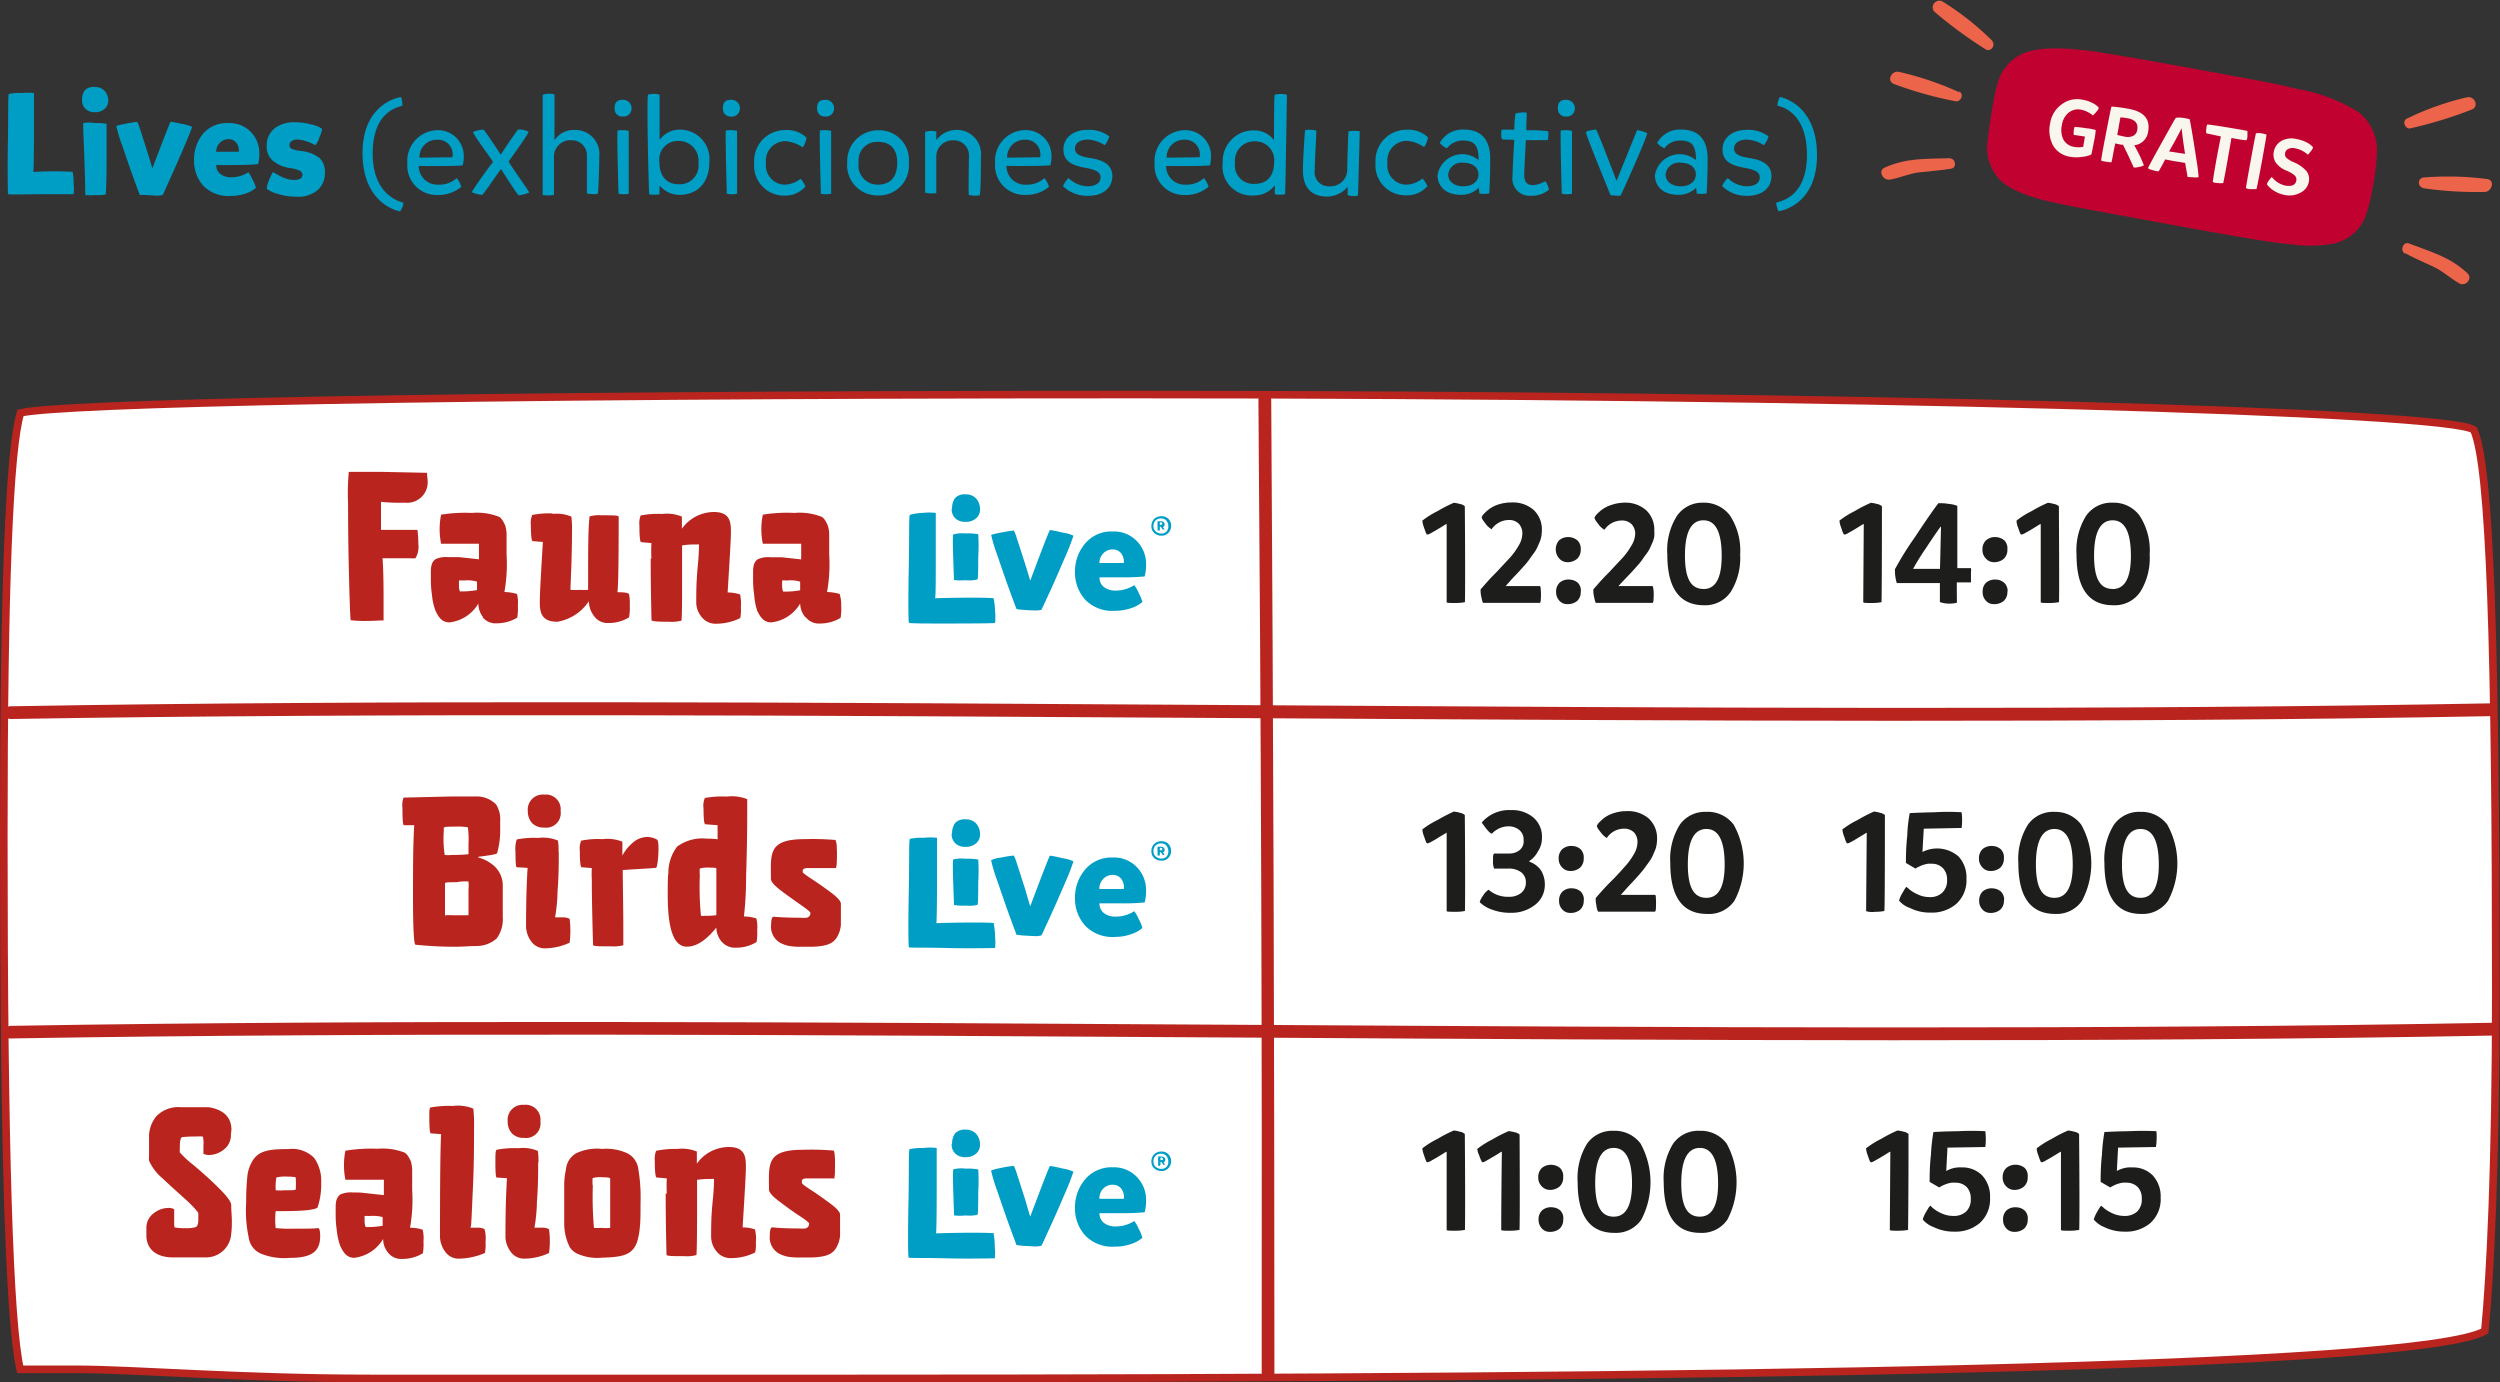 <svg xmlns="http://www.w3.org/2000/svg" viewBox="0 0 243.7 134.72"><rect x="0" y="0" width="243.7" height="134.72" fill="#333333" stroke="none"/><defs><style>.cls-1{fill:#009dc5;}.cls-2{fill:#c10230;}.cls-3{fill:#f8f6ed;}.cls-4{fill:#ec644a;}.cls-5{fill:#fff;}.cls-6{fill:none;stroke:#b9251e;stroke-miterlimit:10;stroke-width:0.74px;}.cls-7{fill:#1d1d1b;}.cls-8{fill:#b9251e;}</style></defs><g id="Capa_2" data-name="Capa 2"><g id="Capa_1-2" data-name="Capa 1"><path class="cls-1" d="M7.08,16.75a5.78,5.78,0,0,1,.1,1.18,4.54,4.54,0,0,1,0,1s-1,0-3,0S1,19,.77,18.92c0-.53-.05-2.23,0-5.09s0-4.42.09-4.67a4.83,4.83,0,0,1,1.24-.09,6.1,6.1,0,0,1,1.21,0q0,.36,0,3.69t-.06,4A34,34,0,0,1,7.08,16.75Z"/><path class="cls-1" d="M8,9.81a1.6,1.6,0,0,1,.26-1,1.19,1.19,0,0,1,1-.33,1.23,1.23,0,0,1,.93.37,1.37,1.37,0,0,1,.36,1,1,1,0,0,1-.37.78,1.35,1.35,0,0,1-.92.31,1.3,1.3,0,0,1-.9-.3A1.15,1.15,0,0,1,8,9.81ZM8.12,12A3,3,0,0,1,9.26,12a5.52,5.52,0,0,1,1.13.07s0,1.17,0,3.43-.07,3.4-.08,3.45a3.41,3.41,0,0,1-1,.06,4.56,4.56,0,0,1-1,0s0-1.16-.08-3.4S8.08,12.12,8.12,12Z"/><path class="cls-1" d="M11.34,12.3c0-.05.31-.13.92-.24a9.7,9.7,0,0,1,1.11-.18s.06.08.12.24.13.37.22.63l.27.85c.1.3.2.61.3.94l.27.87.21.68q.08.3.09.33c1.14-3,1.74-4.54,1.78-4.55a9.07,9.07,0,0,1,1.1.21,3.73,3.73,0,0,1,1,.29q-.11.39-.81,2c-.47,1.11-.93,2.14-1.37,3.12S15.89,19,15.86,19a1.81,1.81,0,0,1-.65.07l-1-.06L13.62,19s-.21-.56-.59-1.6-.74-2.11-1.12-3.23A14.52,14.52,0,0,1,11.34,12.3Z"/><path class="cls-1" d="M21.08,16.08a1.06,1.06,0,0,0,.4.88,1.66,1.66,0,0,0,1.1.32,3.07,3.07,0,0,0,1.64-.49,4.21,4.21,0,0,1,.41.74,3.67,3.67,0,0,1,.32.78,2.92,2.92,0,0,1-1,.55,4.44,4.44,0,0,1-1.47.24,3.4,3.4,0,0,1-2.67-1,3.59,3.59,0,0,1-.89-2.48A3.92,3.92,0,0,1,19.82,13,3.06,3.06,0,0,1,22.29,12a2.86,2.86,0,0,1,2.17.87,2.94,2.94,0,0,1,.82,2.1A4,4,0,0,1,25.16,16a18.24,18.24,0,0,1-2,.08C22.16,16.1,21.47,16.1,21.08,16.08Zm0-1.29,2.2,0a1.23,1.23,0,0,0-.24-.87.91.91,0,0,0-.76-.35,1.12,1.12,0,0,0-.86.36A1.25,1.25,0,0,0,21.07,14.79Z"/><path class="cls-1" d="M28.85,19.17a5.74,5.74,0,0,1-1.8-.28A3,3,0,0,1,26,18.4s0-.2.09-.48a6.06,6.06,0,0,1,.32-.78c.12-.25.2-.36.24-.35a2.11,2.11,0,0,0,.27.16c.17.1.33.19.48.26a2.72,2.72,0,0,0,.57.22,2.4,2.4,0,0,0,.67.11q.84,0,.84-.51a.43.43,0,0,0-.24-.38,3.22,3.22,0,0,0-.9-.26,3.35,3.35,0,0,1-1.73-.71A1.76,1.76,0,0,1,26,14.29a2.16,2.16,0,0,1,.72-1.74,3,3,0,0,1,2-.63,5.93,5.93,0,0,1,1.65.22,2.66,2.66,0,0,1,1,.4c.05.05,0,.33-.23.84a2.31,2.31,0,0,1-.39.77l-.3-.14a3.42,3.42,0,0,0-.7-.27A2.58,2.58,0,0,0,29,13.6a1,1,0,0,0-.59.16.49.49,0,0,0-.19.39.38.38,0,0,0,.22.36,3.29,3.29,0,0,0,.83.2,3.66,3.66,0,0,1,1.84.66,1.81,1.81,0,0,1,.56,1.45A2.23,2.23,0,0,1,31,18.5,2.93,2.93,0,0,1,28.85,19.17Z"/><path class="cls-1" d="M35.34,14.93c0-5,3.75-5.48,3.76-5.46a2.88,2.88,0,0,1,.13.81c0,.14-2.9.22-2.9,4.69,0,4.32,3,4.75,3,4.79a1.69,1.69,0,0,1-.34.85S35.34,20,35.34,14.93Z"/><path class="cls-1" d="M42.76,18a2.49,2.49,0,0,0,1.76-.64,2.45,2.45,0,0,1,.45.85,3.47,3.47,0,0,1-2.26.8,2.87,2.87,0,0,1-3-3.08,3,3,0,0,1,2.91-3.24,2.51,2.51,0,0,1,2.59,2.52,3.13,3.13,0,0,1-.11.91c-.62.08-3.34.08-4.28.06A1.82,1.82,0,0,0,42.76,18Zm1.34-2.67a1.43,1.43,0,0,0-1.5-1.71,1.69,1.69,0,0,0-1.71,1.75Z"/><path class="cls-1" d="M48.06,15.78c-.41-.64-2-2.75-1.94-2.92a3,3,0,0,1,1-.23c.09,0,1.4,2,1.69,2.44.2-.31,1.61-2.41,1.71-2.45a2,2,0,0,1,1,.22c0,.22-1.47,2.23-1.94,2.91.43.73,2,2.91,2,3s-.87.29-1,.29-1.37-2-1.74-2.56C48.37,17.08,47.11,19,47,19A3.12,3.12,0,0,1,46,18.74C46,18.6,47.42,16.61,48.06,15.78Z"/><path class="cls-1" d="M54.05,9.25c0,.27,0,4.27,0,4.42a2.24,2.24,0,0,1,1.9-1,2.35,2.35,0,0,1,2.47,2.59c0,.79-.07,3-.13,3.58,0,.15-1,.08-1.08,0,0-.39,0-3,0-3.59a1.47,1.47,0,0,0-1.48-1.58A1.6,1.6,0,0,0,54,15.27C54,15.84,54,19,54,19a3.14,3.14,0,0,1-1.1,0c0-.06,0-7.75,0-9.73C53,9.12,54,9.07,54.05,9.25Z"/><path class="cls-1" d="M60.72,9.73a.82.82,0,0,1,.84.91.77.77,0,0,1-.84.72.74.74,0,0,1-.81-.78C59.91,10.08,60.05,9.73,60.72,9.73Zm.57,3c0,.05,0,6.07,0,6.16a2.75,2.75,0,0,1-1,0s-.17-6-.09-6.17A3.24,3.24,0,0,1,61.29,12.75Z"/><path class="cls-1" d="M64.29,18.07c0,.23,0,.65,0,.88a4.09,4.09,0,0,1-1,0c-.06-.36-.27-9.49-.12-9.72a2,2,0,0,1,1.13,0s0,3.55,0,4.41a2.39,2.39,0,0,1,2.06-1,2.86,2.86,0,0,1,2.79,3.12c0,2.19-1.29,3.23-2.9,3.23A2.49,2.49,0,0,1,64.29,18.07Zm1.86-4.33a1.81,1.81,0,0,0-1.87,2.08c0,1.22.61,2.14,1.86,2.14a1.83,1.83,0,0,0,1.94-2.1A1.91,1.91,0,0,0,66.15,13.74Z"/><path class="cls-1" d="M71.27,9.73a.82.82,0,0,1,.85.91.77.77,0,0,1-.85.72.74.74,0,0,1-.8-.78C70.47,10.08,70.61,9.73,71.27,9.73Zm.58,3c0,.05,0,6.07,0,6.16a2.75,2.75,0,0,1-1,0s-.17-6-.09-6.17A3.24,3.24,0,0,1,71.85,12.75Z"/><path class="cls-1" d="M76.47,18A2.55,2.55,0,0,0,78,17.45c.08-.05.35.36.52.72a2.6,2.6,0,0,1-2,.9,2.92,2.92,0,0,1-3-3.2,3,3,0,0,1,3-3.19,2.71,2.71,0,0,1,2.1.74c0,.15-.24.91-.4.93a3.51,3.51,0,0,0-1.64-.59,1.91,1.91,0,0,0-1.91,2.16A1.87,1.87,0,0,0,76.47,18Z"/><path class="cls-1" d="M80.45,9.73a.82.82,0,0,1,.85.91.77.77,0,0,1-.85.72.74.74,0,0,1-.8-.78C79.65,10.08,79.79,9.73,80.45,9.73Zm.57,3c0,.05,0,6.07,0,6.16a2.7,2.7,0,0,1-1,0s-.17-6-.09-6.17A3.18,3.18,0,0,1,81,12.75Z"/><path class="cls-1" d="M88.59,15.91a2.9,2.9,0,0,1-3,3.14,2.94,2.94,0,0,1-3-3.23,3,3,0,0,1,3-3.12A2.89,2.89,0,0,1,88.59,15.91Zm-3-2.08a1.8,1.8,0,0,0-1.89,2A1.87,1.87,0,0,0,85.56,18c1.26,0,1.9-.77,1.9-2.12C87.46,14.29,86.59,13.84,85.6,13.83Z"/><path class="cls-1" d="M91.27,12.83c0,.24,0,.75,0,.83a2.49,2.49,0,0,1,2-1,2.36,2.36,0,0,1,2.35,2.64c0,.79,0,3-.1,3.69,0,.14-1,.08-1.07,0s0-3.12,0-3.7a1.47,1.47,0,0,0-1.49-1.61,1.59,1.59,0,0,0-1.69,1.5c0,.58,0,3.6,0,3.65a3.09,3.09,0,0,1-1.09-.05c0-.05,0-3.26,0-5.92A1.9,1.9,0,0,1,91.27,12.83Z"/><path class="cls-1" d="M100.05,18a2.49,2.49,0,0,0,1.76-.64,2.45,2.45,0,0,1,.45.85A3.47,3.47,0,0,1,100,19a2.87,2.87,0,0,1-3-3.08,3,3,0,0,1,2.91-3.24,2.51,2.51,0,0,1,2.59,2.52,3.13,3.13,0,0,1-.11.91c-.62.08-3.34.08-4.28.06A1.82,1.82,0,0,0,100.05,18Zm1.34-2.67a1.43,1.43,0,0,0-1.5-1.71,1.69,1.69,0,0,0-1.71,1.75Z"/><path class="cls-1" d="M103.64,18.17c-.06-.1.47-.86.55-.79a2.76,2.76,0,0,0,1.79.78c.86,0,1.3-.35,1.3-.86s-.41-.74-1.41-.93c-1.54-.26-2.21-.75-2.21-1.81s.89-1.9,2.34-1.9a3.24,3.24,0,0,1,2.13.63,2.39,2.39,0,0,1-.44.87,3.23,3.23,0,0,0-1.66-.55c-.87,0-1.24.42-1.24.88s.35.74,1.45.91c1.38.2,2.19.71,2.19,1.77s-.8,1.92-2.38,1.92A3.41,3.41,0,0,1,103.64,18.17Z"/><path class="cls-1" d="M115.6,18a2.49,2.49,0,0,0,1.76-.64,2.45,2.45,0,0,1,.45.85,3.47,3.47,0,0,1-2.26.8,2.87,2.87,0,0,1-3-3.08,3,3,0,0,1,2.92-3.24,2.5,2.5,0,0,1,2.58,2.52,3.58,3.58,0,0,1-.1.91c-.63.08-3.34.08-4.28.06A1.82,1.82,0,0,0,115.6,18Zm1.34-2.67a1.44,1.44,0,0,0-1.51-1.71,1.68,1.68,0,0,0-1.7,1.75Z"/><path class="cls-1" d="M119.19,15.83a3,3,0,0,1,3-3.12,2.4,2.4,0,0,1,2,.95c0-1.29,0-4.38.08-4.43a2.73,2.73,0,0,1,1.18,0s-.14,9.36-.18,9.71a3.53,3.53,0,0,1-1,0l0-.89a2.44,2.44,0,0,1-2,1A2.84,2.84,0,0,1,119.19,15.83Zm3.15,2.09c1.26,0,1.86-.87,1.86-2.09a1.83,1.83,0,0,0-1.89-2.05,1.88,1.88,0,0,0-1.92,2.09A1.8,1.8,0,0,0,122.34,17.92Z"/><path class="cls-1" d="M131.37,19c0-.26,0-.71,0-.79a2.62,2.62,0,0,1-2,.95c-1.65,0-2.36-1-2.36-2.54,0-1,.15-3.29.2-3.88,0-.17,1-.07,1.11,0,0,.38-.16,3.16-.16,3.86a1.37,1.37,0,0,0,1.46,1.56,1.63,1.63,0,0,0,1.71-1.65c0-.43.09-3.65.13-3.71a3.33,3.33,0,0,1,1.09,0s-.09,3.56-.17,6.23C132.35,19.17,131.46,19.12,131.37,19Z"/><path class="cls-1" d="M137.12,18a2.61,2.61,0,0,0,1.51-.58c.07-.05.35.36.52.72a2.62,2.62,0,0,1-2.06.9,2.92,2.92,0,0,1-3-3.2,3,3,0,0,1,3-3.19,2.77,2.77,0,0,1,2.11.74c0,.15-.25.91-.41.93a3.45,3.45,0,0,0-1.63-.59,1.91,1.91,0,0,0-1.91,2.16A1.87,1.87,0,0,0,137.12,18Z"/><path class="cls-1" d="M142.72,12.63c1.69,0,2.55,1,2.55,2.86,0,1.24-.07,3.32-.11,3.38a3.77,3.77,0,0,1-.95,0l-.06-.57a2.38,2.38,0,0,1-1.74.69c-1.6,0-2.28-.94-2.28-1.91a2.45,2.45,0,0,1,4-1.47c0-1.3-.28-1.91-1.53-1.91a1.91,1.91,0,0,0-1.55.76,1.88,1.88,0,0,1-.7-.53A2.53,2.53,0,0,1,142.72,12.63Zm-.08,5.53c1,0,1.48-.56,1.48-1.15,0-.74-.63-1.15-1.5-1.15A1.3,1.3,0,0,0,141.17,17C141.17,17.71,141.78,18.16,142.64,18.16Z"/><path class="cls-1" d="M148.58,17.05c0,.6.21,1,.85,1a2.84,2.84,0,0,0,1.21-.39,1.92,1.92,0,0,1,.35.84,2.67,2.67,0,0,1-1.77.58,1.67,1.67,0,0,1-1.78-1.9c0-.72.17-3.54.17-3.55s-1.13,0-1.2-.07-.12-.87,0-.91,1.16,0,1.2,0a11.46,11.46,0,0,1,.12-1.58,2.57,2.57,0,0,1,1.08-.09c.06.07-.08,1.72,0,1.72a13.74,13.74,0,0,1,2.08.09c.11.1,0,.87,0,.87s-2.15,0-2.15,0S148.61,16.1,148.58,17.05Z"/><path class="cls-1" d="M152.66,9.73a.82.82,0,0,1,.85.91.77.77,0,0,1-.85.72.74.74,0,0,1-.8-.78C151.86,10.08,152,9.73,152.66,9.73Zm.58,3c0,.05,0,6.07,0,6.16a2.75,2.75,0,0,1-1,0s-.17-6-.09-6.17A3.24,3.24,0,0,1,153.24,12.75Z"/><path class="cls-1" d="M155.58,12.63c.1,0,2,5,2,5s2-4.93,2-4.94a3.37,3.37,0,0,1,1,.29c-.19.79-2.53,6-2.6,6.07s-1,0-1-.05-2.39-5.79-2.38-6.12C154.6,12.77,155.38,12.63,155.58,12.63Z"/><path class="cls-1" d="M163.91,12.63c1.69,0,2.55,1,2.55,2.86,0,1.24-.07,3.32-.11,3.38a3.77,3.77,0,0,1-.95,0l-.06-.57a2.38,2.38,0,0,1-1.74.69c-1.6,0-2.28-.94-2.28-1.91a2.45,2.45,0,0,1,4-1.47c0-1.3-.28-1.91-1.53-1.91a1.91,1.91,0,0,0-1.55.76,1.88,1.88,0,0,1-.7-.53A2.53,2.53,0,0,1,163.91,12.63Zm-.08,5.53c1,0,1.48-.56,1.48-1.15,0-.74-.63-1.15-1.5-1.15A1.3,1.3,0,0,0,162.36,17C162.36,17.71,163,18.16,163.83,18.16Z"/><path class="cls-1" d="M167.9,18.17c-.07-.1.47-.86.55-.79a2.76,2.76,0,0,0,1.79.78c.86,0,1.3-.35,1.3-.86s-.42-.74-1.42-.93c-1.53-.26-2.21-.75-2.21-1.81s.9-1.9,2.34-1.9a3.25,3.25,0,0,1,2.14.63,2.26,2.26,0,0,1-.45.87,3.18,3.18,0,0,0-1.65-.55c-.87,0-1.25.42-1.25.88s.36.74,1.46.91c1.38.2,2.18.71,2.18,1.77s-.79,1.92-2.37,1.92A3.39,3.39,0,0,1,167.9,18.17Z"/><path class="cls-1" d="M177.12,15.13c0,5-3.75,5.48-3.76,5.46a3.31,3.31,0,0,1-.22-.81c0-.15,3-.22,3-4.69s-2.88-4.75-2.88-4.79a2.24,2.24,0,0,1,.24-.85S177.12,10.06,177.12,15.13Z"/><path class="cls-2" d="M197.48,5.11C198.82,4.62,201,4.6,204,5c1.7.24,6.12,1,13.19,2.31,6.1,1.12,5.15,1,6.7,1.35a16.55,16.55,0,0,1,6,2.26,4.66,4.66,0,0,1,1.82,3.7,22.19,22.19,0,0,1-.46,3.86,14.71,14.71,0,0,1-.67,2.62,4.27,4.27,0,0,1-3.18,2.66,13.19,13.19,0,0,1-4.13.05c-1.78-.17-3.5-.41-14.68-2.47-4.05-.74-6.58-1.21-7.54-1.42-3-.58-4.88-1.32-5.91-2.21a4.52,4.52,0,0,1-1.41-3.85c.1-.87.25-2,.53-3.58a14.1,14.1,0,0,1,.43-2,4.4,4.4,0,0,1,2.76-3.16"/><path class="cls-3" d="M201,12.17a2.13,2.13,0,0,0,.15,1.45,1.41,1.41,0,0,0,1,.69,2.38,2.38,0,0,0,.92,0l.17-1-1.09-.16a1.81,1.81,0,0,1,0-.39,1.5,1.5,0,0,1,.08-.39,10.26,10.26,0,0,1,1.12.13,4.06,4.06,0,0,1,.94.18,7.25,7.25,0,0,1-.17,1.12c-.12.63-.2,1.05-.26,1.26a2.57,2.57,0,0,1-.88.23,3.64,3.64,0,0,1-1.14,0,2.3,2.3,0,0,1-1.72-1.13,3.17,3.17,0,0,1-.27-2.15,2.78,2.78,0,0,1,1.07-1.8A2.51,2.51,0,0,1,203,9.72a3.32,3.32,0,0,1,1,.33,1.92,1.92,0,0,1,.6.46,1.08,1.08,0,0,1-.24.38,2.4,2.4,0,0,1-.35.36,2.56,2.56,0,0,0-1.16-.56,1.46,1.46,0,0,0-1.21.3A1.88,1.88,0,0,0,201,12.17Z"/><path class="cls-3" d="M205.82,15.82a2.76,2.76,0,0,1-.53-.06,1.46,1.46,0,0,1-.47-.11c0-.12.15-1,.46-2.59s.49-2.5.55-2.67a13.29,13.29,0,0,1,1.72.23c1.45.27,2.07,1,1.85,2.21a1.52,1.52,0,0,1-1.35,1.33c.14.25.29.54.45.85s.27.58.36.79.13.31.11.32a1,1,0,0,1-.45.15,1.42,1.42,0,0,1-.52.06l-.15-.33-.41-.89c-.18-.37-.34-.69-.49-1l-.14,0-.62-.13c0,.07-.05.25-.11.55s-.1.56-.15.81S205.84,15.75,205.82,15.82Zm.57-2.66.72.16a1.3,1.3,0,0,0,.82-.07.77.77,0,0,0,.41-.59c.11-.62-.2-1-.93-1.13a6.52,6.52,0,0,0-.71-.09C206.52,12.41,206.42,13,206.39,13.16Z"/><path class="cls-3" d="M213.23,17.24c0-.24-.12-.69-.22-1.36-.78-.12-1.43-.23-1.94-.34q-.09.15-.24.45l-.27.48a1.49,1.49,0,0,1-.14.23,1.77,1.77,0,0,1-.52-.1,1.44,1.44,0,0,1-.52-.2c.15-.32.63-1.21,1.45-2.68s1.24-2.23,1.28-2.24a2.6,2.6,0,0,1,.63,0,6,6,0,0,1,.71.14s.09.43.23,1.26.28,1.71.42,2.65a15.82,15.82,0,0,1,.22,1.74,1.34,1.34,0,0,1-.58,0A2.1,2.1,0,0,1,213.23,17.24Zm-.56-4.74h0c-.44.86-.85,1.61-1.23,2.26L213,15C212.82,13.87,212.71,13,212.67,12.5Z"/><path class="cls-3" d="M215.08,13a1,1,0,0,1,0-.48c0-.25.07-.37.1-.38s.69.07,1.83.26,1.83.3,2.07.37c0,0,0,.18,0,.47s-.09.44-.12.43c-.27,0-.75-.1-1.44-.22-.4,2.33-.66,3.79-.8,4.39a1.64,1.64,0,0,1-.53,0c-.33,0-.49-.09-.49-.12.13-.93.39-2.41.79-4.42Z"/><path class="cls-3" d="M219.91,13a1.47,1.47,0,0,1,.57,0c.29.06.44.1.46.14q-.06.45-.45,2.61c-.27,1.45-.44,2.35-.53,2.69,0,0-.22,0-.54,0s-.49-.1-.49-.13c.08-.48.23-1.35.46-2.61S219.79,13.5,219.91,13Z"/><path class="cls-3" d="M222.69,19a2.9,2.9,0,0,1-1-.39A2.44,2.44,0,0,1,221,18a.41.41,0,0,1,0-.15l.13-.2.15-.21.13-.15s.07-.05.08,0a2.27,2.27,0,0,0,1.28.8c.64.11,1-.05,1.08-.51a.55.55,0,0,0-.17-.48,2.77,2.77,0,0,0-.83-.48,2.34,2.34,0,0,1-1-.76,1.42,1.42,0,0,1-.19-1.11,1.49,1.49,0,0,1,.71-1,2,2,0,0,1,1.47-.2,3.61,3.61,0,0,1,1,.32,2.24,2.24,0,0,1,.63.47s0,.17-.21.41-.26.34-.3.32a2.55,2.55,0,0,0-1.23-.61,1,1,0,0,0-.67.06.54.54,0,0,0-.31.42.49.49,0,0,0,.12.43,2.25,2.25,0,0,0,.72.44,3.44,3.44,0,0,1,1.21.83,1.29,1.29,0,0,1,.26,1.11,1.48,1.48,0,0,1-.75,1A2.23,2.23,0,0,1,222.69,19Z"/><path class="cls-4" d="M235,12.5a40.83,40.83,0,0,0,6-1.84c.69-.34.18-1.32-.49-1.18a27.24,27.24,0,0,0-5.88,2.08c-.53.24-.16,1.11.4.94Z"/><path class="cls-4" d="M236.17,18.34a36.63,36.63,0,0,0,6.09.37c.65-.07,1-1.16.17-1.26a29.78,29.78,0,0,0-6.26-.14.52.52,0,0,0,0,1Z"/><path class="cls-4" d="M234.43,24.67c.91.5,1.87.9,2.8,1.34s1.65,1.14,2.51,1.62c.63.34,1.33-.5.78-1-1.73-1.61-3.55-2.07-5.7-2.9-.55-.21-.9.67-.39,1Z"/><path class="cls-4" d="M194.23,4a26.93,26.93,0,0,0-4.9-3.87.65.65,0,0,0-.78,1,42.53,42.53,0,0,0,5,3.67c.48.34,1.05-.41.63-.81Z"/><path class="cls-4" d="M191,9A30.1,30.1,0,0,0,185.08,7c-.67-.13-1.2.84-.5,1.17a36.4,36.4,0,0,0,6,1.69c.54.15.95-.71.39-.94Z"/><path class="cls-4" d="M190.07,15.42c-2.33.09-4.15-.06-6.34.91-.72.32-.17,1.29.49,1.18,1-.17,1.9-.6,2.87-.71s2.07-.18,3.12-.36c.57-.1.43-1-.14-1Z"/><path class="cls-5" d="M110.46,38.46C41.52,38.46,5.71,39.35,2,40.25.91,43.83.37,57.28.37,81.48c0,30.47.54,47.5,1.6,52H7.32c5.88,0,16,.89,28.85.89h47c85,0,152.63-1,159.05-4.62.53-5.38,1.07-16.14,1.07-33.16,0-33.17-.54-51.09-2.14-54.68C239.06,40.1,180.47,38.46,110.46,38.46Z"/><path class="cls-6" d="M110.46,38.46C41.52,38.46,5.71,39.35,2,40.25.91,43.83.37,57.28.37,81.48c0,30.47.54,47.5,1.6,52H7.32c5.88,0,16,.89,28.85.89h47c85,0,152.63-1,159.05-4.62.53-5.38,1.07-16.14,1.07-33.16,0-33.17-.54-51.09-2.14-54.68C239.06,40.1,180.47,38.46,110.46,38.46Z"/><path class="cls-7" d="M142.8,119.89a4.92,4.92,0,0,1-.89.08c-.55,0-.85,0-.89-.07q0-.39,0-7.62l-.06,0-.16.1-.24.15-.28.17-.3.18-.3.17-.26.15-.2.09-.11,0c-.06,0-.15-.23-.29-.66a2.4,2.4,0,0,1-.17-.69,8.77,8.77,0,0,1,1.49-.93,13.63,13.63,0,0,1,1.58-.81,3.45,3.45,0,0,1,.6.12.9.9,0,0,1,.47.22C142.84,116.43,142.82,119.53,142.8,119.89Z"/><path class="cls-7" d="M148.12,119.89a4.78,4.78,0,0,1-.89.08c-.55,0-.84,0-.89-.07,0-.26,0-2.8.06-7.62l-.06,0-.16.1-.24.15-.28.17-.31.18-.29.17-.26.15-.2.09-.12,0s-.15-.23-.29-.66A2.15,2.15,0,0,1,144,112a8.47,8.47,0,0,1,1.48-.93,13.37,13.37,0,0,1,1.59-.81,3.85,3.85,0,0,1,.6.12.86.86,0,0,1,.46.22C148.16,116.43,148.15,119.53,148.12,119.89Z"/><path class="cls-7" d="M152.38,114.74a1.17,1.17,0,0,1-.36.93,1.46,1.46,0,0,1-1,.32,1.07,1.07,0,0,1-.74-.36,1.16,1.16,0,0,1-.33-.85,1.2,1.2,0,0,1,.36-.93,1.39,1.39,0,0,1,1-.3,1.37,1.37,0,0,1,.78.32A1.12,1.12,0,0,1,152.38,114.74Zm0,4.12a1.15,1.15,0,0,1-.36.92,1.45,1.45,0,0,1-1,.3,1,1,0,0,1-.72-.33,1.21,1.21,0,0,1-.32-.85,1.19,1.19,0,0,1,.35-.92,1.32,1.32,0,0,1,1-.29,1.3,1.3,0,0,1,.77.31A1.08,1.08,0,0,1,152.39,118.86Z"/><path class="cls-7" d="M157.37,120.18c-2.39,0-3.58-1.65-3.58-4.93a6.37,6.37,0,0,1,.92-3.77,3,3,0,0,1,2.58-1.25,3.15,3.15,0,0,1,2.63,1.24,7.85,7.85,0,0,1,.07,7.43A3,3,0,0,1,157.37,120.18Zm-.06-1.58c1.18,0,1.78-1.07,1.78-3.23,0-2.31-.6-3.47-1.78-3.47s-1.81,1.14-1.81,3.43S156.1,118.6,157.31,118.6Z"/><path class="cls-7" d="M165.76,120.18c-2.39,0-3.58-1.65-3.58-4.93a6.37,6.37,0,0,1,.92-3.77,3,3,0,0,1,2.58-1.25,3.15,3.15,0,0,1,2.63,1.24,7.85,7.85,0,0,1,.07,7.43A3,3,0,0,1,165.76,120.18Zm-.06-1.58c1.18,0,1.78-1.07,1.78-3.23,0-2.31-.6-3.47-1.78-3.47s-1.81,1.14-1.81,3.43S164.49,118.6,165.7,118.6Z"/><path class="cls-7" d="M186,119.89a4.92,4.92,0,0,1-.89.08c-.55,0-.85,0-.89-.07q0-.39.05-7.62l-.06,0-.16.1-.24.15-.28.17-.3.18-.3.17-.26.15-.2.09-.11,0c-.06,0-.15-.23-.29-.66a2.4,2.4,0,0,1-.17-.69,8.77,8.77,0,0,1,1.49-.93,13.63,13.63,0,0,1,1.58-.81,3.45,3.45,0,0,1,.6.12.9.9,0,0,1,.47.22C186.05,116.43,186,119.53,186,119.89Z"/><path class="cls-7" d="M187.43,118.88a2.83,2.83,0,0,1,.35-.78c.21-.37.33-.55.38-.55s.11.08.3.25a3.69,3.69,0,0,0,.83.49,2.78,2.78,0,0,0,1.14.24,1.76,1.76,0,0,0,1.22-.42,1.63,1.63,0,0,0,.46-1.27,1.61,1.61,0,0,0-.38-1.11,1.5,1.5,0,0,0-1.12-.44,2.34,2.34,0,0,0-.38,0,2.21,2.21,0,0,0-.32.07,2.63,2.63,0,0,0-.3.1l-.24.1-.2.11-.14.08-.93-.54c0-.59,0-1.48.13-2.67a17.63,17.63,0,0,1,.24-2.19c.07,0,.88-.06,2.41-.08a25.38,25.38,0,0,1,2.65,0,6.38,6.38,0,0,1,0,1.54l-3.69.06-.12,2.28a2.66,2.66,0,0,1,1.5-.35,2.69,2.69,0,0,1,2,.78,3,3,0,0,1,.77,2.17,3.12,3.12,0,0,1-1,2.47,3.64,3.64,0,0,1-2.49.84,4.44,4.44,0,0,1-2-.44A2.53,2.53,0,0,1,187.43,118.88Z"/><path class="cls-7" d="M197.66,114.74a1.17,1.17,0,0,1-.37.93,1.42,1.42,0,0,1-1,.32,1.07,1.07,0,0,1-.74-.36,1.16,1.16,0,0,1-.33-.85,1.2,1.2,0,0,1,.36-.93,1.43,1.43,0,0,1,1.79,0A1.12,1.12,0,0,1,197.66,114.74Zm0,4.12a1.15,1.15,0,0,1-.36.92,1.48,1.48,0,0,1-1,.3,1,1,0,0,1-.72-.33,1.17,1.17,0,0,1-.32-.85,1.19,1.19,0,0,1,.34-.92,1.36,1.36,0,0,1,1-.29,1.27,1.27,0,0,1,.76.31A1.08,1.08,0,0,1,197.67,118.86Z"/><path class="cls-7" d="M202.68,119.89a4.92,4.92,0,0,1-.89.08c-.55,0-.84,0-.89-.07q0-.39,0-7.62l-.06,0-.15.1-.25.15-.28.17a3.4,3.4,0,0,1-.3.18l-.3.17-.26.15-.2.09-.11,0c-.06,0-.15-.23-.29-.66a1.85,1.85,0,0,1-.16-.69,8.47,8.47,0,0,1,1.48-.93,13.63,13.63,0,0,1,1.58-.81,3.45,3.45,0,0,1,.6.12.9.9,0,0,1,.47.22C202.72,116.43,202.71,119.53,202.68,119.89Z"/><path class="cls-7" d="M204.1,118.88a3.18,3.18,0,0,1,.35-.78c.21-.37.33-.55.38-.55a2.57,2.57,0,0,1,.3.25,3.94,3.94,0,0,0,.83.49,2.78,2.78,0,0,0,1.14.24,1.76,1.76,0,0,0,1.22-.42,1.63,1.63,0,0,0,.46-1.27,1.56,1.56,0,0,0-.38-1.11,1.5,1.5,0,0,0-1.12-.44,2.34,2.34,0,0,0-.38,0,2.21,2.21,0,0,0-.32.07,2.63,2.63,0,0,0-.3.1l-.23.1-.21.11-.14.08-.93-.54c0-.59,0-1.48.13-2.67a17.63,17.63,0,0,1,.24-2.19c.07,0,.88-.06,2.41-.08a25.7,25.7,0,0,1,2.66,0,6.64,6.64,0,0,1-.05,1.54l-3.69.06-.12,2.28a2.66,2.66,0,0,1,1.5-.35,2.69,2.69,0,0,1,2,.78,3,3,0,0,1,.77,2.17,3.12,3.12,0,0,1-1,2.47,3.64,3.64,0,0,1-2.49.84,4.44,4.44,0,0,1-2-.44A2.6,2.6,0,0,1,204.1,118.88Z"/><path class="cls-7" d="M142.8,58.7a4.92,4.92,0,0,1-.89.08c-.55,0-.85,0-.89-.07q0-.39,0-7.62l-.06,0-.16.1-.24.15-.28.17-.3.18-.3.17-.26.15-.2.09-.11,0c-.06,0-.15-.23-.29-.66a2.4,2.4,0,0,1-.17-.69,8.77,8.77,0,0,1,1.49-.93,13.63,13.63,0,0,1,1.58-.81,3.45,3.45,0,0,1,.6.12.9.9,0,0,1,.47.22C142.84,55.24,142.82,58.33,142.8,58.7Z"/><path class="cls-7" d="M146.77,57.13l0,0,3.34,0c.05,0,.08.19.09.46a5.17,5.17,0,0,1,0,.79c0,.26-.06.39-.1.39l-2.84,0q-2.56,0-2.7,0s-.09-.21-.16-.59a2.6,2.6,0,0,1-.07-.73c.36-.41.86-1,1.5-1.63l1.39-1.49a6.68,6.68,0,0,0,.81-1.13A2.35,2.35,0,0,0,148.4,52a1.37,1.37,0,0,0-.34-.94,1.31,1.31,0,0,0-1-.37,2.06,2.06,0,0,0-1.66.9,1.85,1.85,0,0,1-.6-.56c-.27-.33-.38-.54-.36-.64a1,1,0,0,1,.22-.31,3.78,3.78,0,0,1,.53-.47,3.15,3.15,0,0,1,.92-.45,4.11,4.11,0,0,1,1.23-.18,3.06,3.06,0,0,1,2.16.73,2.58,2.58,0,0,1,.8,2,3.66,3.66,0,0,1-.05.57,2.47,2.47,0,0,1-.18.59l-.24.54a3.5,3.5,0,0,1-.37.59c-.18.24-.31.43-.4.56a5.45,5.45,0,0,1-.5.61l-.53.59-.62.65Z"/><path class="cls-7" d="M154.09,53.55a1.18,1.18,0,0,1-.36.93,1.44,1.44,0,0,1-1,.32,1.07,1.07,0,0,1-.74-.36,1.35,1.35,0,0,1,0-1.78,1.35,1.35,0,0,1,1-.3,1.37,1.37,0,0,1,.78.32A1.12,1.12,0,0,1,154.09,53.55Zm0,4.12a1.16,1.16,0,0,1-.36.92,1.45,1.45,0,0,1-1,.3,1,1,0,0,1-.72-.33,1.21,1.21,0,0,1-.32-.85,1.19,1.19,0,0,1,.35-.92,1.32,1.32,0,0,1,1-.29,1.3,1.3,0,0,1,.77.31A1.08,1.08,0,0,1,154.1,57.67Z"/><path class="cls-7" d="M157.76,57.13l0,0,3.34,0s.08.19.09.46a5.17,5.17,0,0,1,0,.79c0,.26-.06.39-.1.39l-2.84,0q-2.56,0-2.7,0s-.09-.21-.16-.59a2.6,2.6,0,0,1-.07-.73c.36-.41.86-1,1.5-1.63l1.39-1.49a6.68,6.68,0,0,0,.81-1.13,2.35,2.35,0,0,0,.38-1.15,1.37,1.37,0,0,0-.34-.94,1.31,1.31,0,0,0-1-.37,2.06,2.06,0,0,0-1.66.9,1.85,1.85,0,0,1-.6-.56c-.27-.33-.38-.54-.36-.64a1,1,0,0,1,.22-.31,3.78,3.78,0,0,1,.53-.47,3.15,3.15,0,0,1,.92-.45A4.11,4.11,0,0,1,158.3,49a3.06,3.06,0,0,1,2.16.73,2.58,2.58,0,0,1,.8,2,3.66,3.66,0,0,1,0,.57,2.47,2.47,0,0,1-.18.59l-.24.54a3.5,3.5,0,0,1-.37.59c-.18.24-.31.43-.4.56a5.45,5.45,0,0,1-.5.61l-.53.59-.62.65Z"/><path class="cls-7" d="M166.12,59c-2.39,0-3.59-1.65-3.59-4.93a6.29,6.29,0,0,1,.93-3.77A3,3,0,0,1,166,49a3.17,3.17,0,0,1,2.63,1.24,6.24,6.24,0,0,1,1,3.82,6.23,6.23,0,0,1-.9,3.61A3,3,0,0,1,166.12,59Zm-.07-1.58c1.19,0,1.78-1.07,1.78-3.23,0-2.32-.59-3.47-1.78-3.47s-1.8,1.14-1.8,3.43S164.85,57.41,166.05,57.41Z"/><path class="cls-7" d="M183.41,58.7a4.92,4.92,0,0,1-.89.08c-.55,0-.85,0-.89-.07q0-.39.05-7.62l-.06,0-.16.1-.24.15-.28.17-.3.18-.3.17-.26.15-.2.09-.11,0c-.06,0-.15-.23-.29-.66a2.4,2.4,0,0,1-.17-.69,8.77,8.77,0,0,1,1.49-.93,13.63,13.63,0,0,1,1.58-.81,3.45,3.45,0,0,1,.6.12.9.9,0,0,1,.47.22C183.45,55.24,183.43,58.33,183.41,58.7Z"/><path class="cls-7" d="M190.76,58.75a2.9,2.9,0,0,1-1.66-.06V56.84l-2,0H184.9a4.13,4.13,0,0,1-.18-1.35,30.3,30.3,0,0,1,1.94-3.12c1.14-1.73,1.91-2.83,2.3-3.32.27,0,.6,0,1,.07a2.91,2.91,0,0,1,.84.19l0,6.07,1.33,0a1.38,1.38,0,0,1,0,.4c0,.23,0,.45,0,.67l0,.32s-.46,0-1.38,0C190.75,58.09,190.76,58.74,190.76,58.75Zm-1.55-7.4h-.05c-.23.32-.71,1-1.43,2.1a22.83,22.83,0,0,0-1.24,2h2.62Z"/><path class="cls-7" d="M195.68,53.55a1.18,1.18,0,0,1-.36.93,1.42,1.42,0,0,1-1,.32,1,1,0,0,1-.74-.36,1.16,1.16,0,0,1-.33-.85,1.2,1.2,0,0,1,.36-.93,1.32,1.32,0,0,1,1-.3,1.37,1.37,0,0,1,.78.32A1.11,1.11,0,0,1,195.68,53.55Zm0,4.12a1.14,1.14,0,0,1-.37.92,1.44,1.44,0,0,1-1,.3,1,1,0,0,1-.72-.33,1.17,1.17,0,0,1-.32-.85,1.19,1.19,0,0,1,.34-.92,1.36,1.36,0,0,1,1-.29,1.27,1.27,0,0,1,.76.31A1.08,1.08,0,0,1,195.7,57.67Z"/><path class="cls-7" d="M200.71,58.7a4.92,4.92,0,0,1-.89.08c-.55,0-.85,0-.89-.07q0-.39,0-7.62l-.06,0-.16.1-.24.15-.28.17-.3.18-.3.17-.26.15-.2.09-.11,0c-.06,0-.15-.23-.29-.66a1.85,1.85,0,0,1-.16-.69,8,8,0,0,1,1.48-.93,13.63,13.63,0,0,1,1.58-.81,3.45,3.45,0,0,1,.6.12.9.9,0,0,1,.47.22Q200.75,58.15,200.71,58.7Z"/><path class="cls-7" d="M206,59c-2.39,0-3.58-1.65-3.58-4.93a6.37,6.37,0,0,1,.92-3.77A3,3,0,0,1,205.92,49a3.15,3.15,0,0,1,2.63,1.24,6.17,6.17,0,0,1,1,3.82,6.23,6.23,0,0,1-.9,3.61A3,3,0,0,1,206,59Zm-.06-1.58c1.18,0,1.78-1.07,1.78-3.23,0-2.32-.6-3.47-1.78-3.47s-1.81,1.14-1.81,3.43S204.73,57.41,205.94,57.41Z"/><path class="cls-7" d="M142.8,88.8a4,4,0,0,1-.89.08c-.55,0-.85,0-.89-.06q0-.41,0-7.63l-.06,0a.77.77,0,0,1-.16.11l-.24.14-.28.17-.3.19-.3.17-.26.14-.2.09-.11,0c-.06,0-.15-.23-.29-.66a2.27,2.27,0,0,1-.17-.69,8.37,8.37,0,0,1,1.49-.92,17,17,0,0,1,1.58-.82,3.45,3.45,0,0,1,.6.12,1,1,0,0,1,.47.22C142.84,85.35,142.82,88.44,142.8,88.8Z"/><path class="cls-7" d="M149.08,83.93V84a1.9,1.9,0,0,1,.42.19,2.39,2.39,0,0,1,.48.37,1.77,1.77,0,0,1,.43.68,2.5,2.5,0,0,1,.18,1,2.44,2.44,0,0,1-1,2,3.7,3.7,0,0,1-2.34.74,4.94,4.94,0,0,1-1.86-.33,3.06,3.06,0,0,1-1.14-.7c0-.09.08-.3.31-.63a1.76,1.76,0,0,1,.55-.59,2.84,2.84,0,0,0,1.95.69,1.86,1.86,0,0,0,1.23-.38,1.26,1.26,0,0,0,.45-1,1.2,1.2,0,0,0-.44-1,2,2,0,0,0-1.27-.37h-1.38a1.69,1.69,0,0,1-.11-.76c0-.41,0-.65.12-.71h1.52a1.57,1.57,0,0,0,.91-.3,1.08,1.08,0,0,0,.43-1,1.19,1.19,0,0,0-.43-1,1.64,1.64,0,0,0-1-.35,2.23,2.23,0,0,0-1.65.71c-.19,0-.52-.39-1-1.08a3.51,3.51,0,0,1,2.87-1.21,3.17,3.17,0,0,1,2.16.72,2.43,2.43,0,0,1,.84,1.94,2.33,2.33,0,0,1-.41,1.39A2.4,2.4,0,0,1,149.08,83.93Z"/><path class="cls-7" d="M154.38,83.66a1.17,1.17,0,0,1-.37.93,1.42,1.42,0,0,1-1,.31,1.05,1.05,0,0,1-.74-.35,1.18,1.18,0,0,1-.33-.85,1.2,1.2,0,0,1,.36-.93,1.33,1.33,0,0,1,1-.3,1.25,1.25,0,0,1,.78.32A1.1,1.1,0,0,1,154.38,83.66Zm0,4.12a1.14,1.14,0,0,1-.36.91,1.45,1.45,0,0,1-1,.3,1,1,0,0,1-.72-.33,1.13,1.13,0,0,1-.32-.84,1.19,1.19,0,0,1,.35-.93,1.32,1.32,0,0,1,1-.29,1.3,1.3,0,0,1,.76.31A1.1,1.1,0,0,1,154.39,87.78Z"/><path class="cls-7" d="M158,87.23l0,0,3.34,0c.05,0,.08.18.08.45a7.06,7.06,0,0,1,0,.8c0,.26-.06.39-.1.39l-2.84,0c-1.71,0-2.61,0-2.7,0a1.66,1.66,0,0,1-.16-.6,2.6,2.6,0,0,1-.07-.73c.36-.41.86-1,1.5-1.63s1.1-1.17,1.39-1.49a6.58,6.58,0,0,0,.81-1.12,2.33,2.33,0,0,0,.37-1.15,1.37,1.37,0,0,0-.33-1,1.35,1.35,0,0,0-1-.37,2,2,0,0,0-1.66.91,2.05,2.05,0,0,1-.6-.57c-.27-.32-.39-.54-.36-.64a1.19,1.19,0,0,1,.22-.31,4.55,4.55,0,0,1,.53-.47,3,3,0,0,1,.91-.44,3.88,3.88,0,0,1,1.24-.19,3.07,3.07,0,0,1,2.16.73,2.6,2.6,0,0,1,.8,2,3.55,3.55,0,0,1-.05.57,2.53,2.53,0,0,1-.18.6l-.24.54a4,4,0,0,1-.37.59l-.4.55c-.09.13-.26.33-.51.62l-.52.58-.62.66Z"/><path class="cls-7" d="M166.41,89.09q-3.58,0-3.59-4.93a6.31,6.31,0,0,1,.93-3.77,3,3,0,0,1,2.58-1.25A3.14,3.14,0,0,1,169,80.39a7.76,7.76,0,0,1,.07,7.42A3,3,0,0,1,166.41,89.09Zm-.07-1.57c1.19,0,1.78-1.08,1.78-3.23,0-2.32-.59-3.48-1.78-3.48s-1.81,1.14-1.81,3.44S165.13,87.52,166.34,87.52Z"/><path class="cls-7" d="M183.69,88.8a3.93,3.93,0,0,1-.89.08,2,2,0,0,1-.89-.06q0-.41.06-7.63l-.06,0-.16.11-.24.14-.28.17-.31.19-.29.17-.26.14-.2.09-.12,0c-.05,0-.15-.23-.28-.66a2,2,0,0,1-.17-.69,8.37,8.37,0,0,1,1.49-.92,15.73,15.73,0,0,1,1.58-.82,3.85,3.85,0,0,1,.6.12,1.05,1.05,0,0,1,.47.22Q183.74,88.26,183.69,88.8Z"/><path class="cls-7" d="M185.12,87.79a2.77,2.77,0,0,1,.35-.78c.2-.36.33-.55.37-.55a2.57,2.57,0,0,1,.3.25,3.78,3.78,0,0,0,.83.49,2.65,2.65,0,0,0,1.15.25,1.69,1.69,0,0,0,1.21-.43,1.62,1.62,0,0,0,.47-1.27,1.58,1.58,0,0,0-.39-1.11,1.46,1.46,0,0,0-1.12-.44,2.22,2.22,0,0,0-.37,0l-.33.07-.29.1-.24.11-.2.1-.14.09-.93-.55c0-.58,0-1.47.13-2.67a14.41,14.41,0,0,1,.24-2.19c.07,0,.87-.05,2.41-.08a21.48,21.48,0,0,1,2.65,0,6.32,6.32,0,0,1,0,1.53l-3.69.07-.13,2.27a3.18,3.18,0,0,1,3.52.44,3,3,0,0,1,.77,2.16,3.1,3.1,0,0,1-1,2.47,3.64,3.64,0,0,1-2.49.84,4.31,4.31,0,0,1-2-.44A2.39,2.39,0,0,1,185.12,87.79Z"/><path class="cls-7" d="M195.34,83.66a1.2,1.2,0,0,1-.36.93,1.43,1.43,0,0,1-1,.31,1,1,0,0,1-.74-.35,1.18,1.18,0,0,1-.33-.85,1.23,1.23,0,0,1,.35-.93,1.36,1.36,0,0,1,1-.3,1.25,1.25,0,0,1,.78.32A1.1,1.1,0,0,1,195.34,83.66Zm0,4.12a1.11,1.11,0,0,1-.37.91,1.45,1.45,0,0,1-1,.3,1,1,0,0,1-.72-.33,1.17,1.17,0,0,1-.32-.84,1.23,1.23,0,0,1,.35-.93,1.35,1.35,0,0,1,1-.29,1.33,1.33,0,0,1,.77.31A1.1,1.1,0,0,1,195.36,87.78Z"/><path class="cls-7" d="M200.34,89.09q-3.59,0-3.59-4.93a6.31,6.31,0,0,1,.93-3.77,3,3,0,0,1,2.58-1.25,3.14,3.14,0,0,1,2.62,1.25,7.76,7.76,0,0,1,.07,7.42A3,3,0,0,1,200.34,89.09Zm-.07-1.57c1.18,0,1.78-1.08,1.78-3.23,0-2.32-.6-3.48-1.78-3.48s-1.81,1.14-1.81,3.44S199.06,87.52,200.27,87.52Z"/><path class="cls-7" d="M208.73,89.09q-3.58,0-3.59-4.93a6.31,6.31,0,0,1,.93-3.77,3,3,0,0,1,2.58-1.25,3.14,3.14,0,0,1,2.62,1.25,7.76,7.76,0,0,1,.07,7.42A3,3,0,0,1,208.73,89.09Zm-.07-1.57c1.19,0,1.78-1.08,1.78-3.23,0-2.32-.59-3.48-1.78-3.48s-1.81,1.14-1.81,3.44S207.45,87.52,208.66,87.52Z"/><path class="cls-8" d="M22.51,110.6a1.76,1.76,0,0,1-.69,1.46,2.35,2.35,0,0,1-1.46.53,1.57,1.57,0,0,1-.53-.11v-.82a2.56,2.56,0,0,0-.06-.87,4.07,4.07,0,0,0-.7,0,9.4,9.4,0,0,0-1.29.06c-.17,0-.25.34-.25,1a3.47,3.47,0,0,0,0,.49,9.23,9.23,0,0,0,1.31,1.21c.82.69,1.65,1.43,2.45,2.22s1.23,1.35,1.25,1.69c0,.59.06,1.1.06,1.52s0,.87-.06,1.27a2.45,2.45,0,0,1-2.48,2.32H16.7c-1.69-.06-2.43-1-2.43-2.13v-.7a1.74,1.74,0,0,1,.7-1.46,2.33,2.33,0,0,1,1.46-.53,1,1,0,0,1,.55.13v.44c0,.28,0,.49,0,.66,0,.42,0,.65.06.67a4.35,4.35,0,0,0,1,.07,3.25,3.25,0,0,0,1-.09c.19-.06.29-.29.29-.69,0-.19,0-.62,0-.68s-.38-.55-1.12-1.23-1.54-1.37-2.35-2.15a4.72,4.72,0,0,1-1.33-1.74,4.1,4.1,0,0,1,0-.57c0-.23,0-.57,0-1s0-.66,0-.72a3.1,3.1,0,0,1,.74-2.07,3,3,0,0,1,2.37-.85h1.12c.91,0,1.44,0,1.58,0,1.48.24,2.22,1,2.22,2.2Z"/><path class="cls-8" d="M24,117.26a22.36,22.36,0,0,1,.12-2.67,3.62,3.62,0,0,1,.59-1.58c.62-.85,1.57-1,3.43-1a3,3,0,0,1,2.49.87,3.87,3.87,0,0,1,.68,2.39,7,7,0,0,1-.36,2.45c-.32.23-1.44.34-3.4.34l-.68,0a8.16,8.16,0,0,0,0,1.65,12.4,12.4,0,0,0,1.76.06c1.29,0,2.07,0,2.37-.06.14,0,.21.29.21.78,0,1.54-.85,2.13-3,2.13a6,6,0,0,1-2.79-.42,2,2,0,0,1-1.18-1.59,12.51,12.51,0,0,1-.25-3.29m4.84-1.36a10.86,10.86,0,0,0,0-1.16c0-.06-.28-.1-.74-.1a3.78,3.78,0,0,0-1.15.08,5.1,5.1,0,0,0-.06,1.25,6.12,6.12,0,0,0,.85,0c.71,0,1.1,0,1.12-.11"/><path class="cls-8" d="M37.82,122.1a2.08,2.08,0,0,1-.47-1.33,3.77,3.77,0,0,1-2.81,1.84c-.72,0-1.06-.49-1.37-1.15a6.14,6.14,0,0,1-.34-1.54,10,10,0,0,1-.11-1.58v-.7c0-.61.15-1,.47-1.21a2.55,2.55,0,0,1,1.2-.19c.32,0,.7,0,1.1.05l1.93.21V115H33.67a7.21,7.21,0,0,1,0-2.83,15.33,15.33,0,0,1,3.13-.19,6,6,0,0,1,2.6.36c.3.11.55.64.66.89a4.45,4.45,0,0,1,.12.72c0,.36,0,.68,0,.91V116a15.51,15.51,0,0,1-.21,3.68,3.83,3.83,0,0,1,1.23.19,3.47,3.47,0,0,1,.08,1.14,5,5,0,0,1-.06,1.16,3.8,3.8,0,0,1-2,.55,1.61,1.61,0,0,1-1.39-.61m-2.2-2.5a8.32,8.32,0,0,0,1.67-.12v-.85a3.65,3.65,0,0,0-1.29-.1,2,2,0,0,0-.47,0s0,.21,0,.53a2,2,0,0,0,.09.52"/><path class="cls-8" d="M45.83,119.67l.76,0c.25,0,.59.08.65.17a3.48,3.48,0,0,1,.09,1.24,4.08,4.08,0,0,1-.06,1.06,6.56,6.56,0,0,1-2.48.55,1.57,1.57,0,0,1-1.41-.7,2.52,2.52,0,0,1-.49-1.43q0-8.25.11-10l-1-.08c-.11,0-.15-.57-.15-1.61,0-.55,0-.85.11-.91a9.56,9.56,0,0,1,2.18-.15,3.91,3.91,0,0,1,2,.26,13.3,13.3,0,0,1,.07,1.81c0,1.59,0,3.56-.11,5.92s-.15,3.66-.21,3.81"/><path class="cls-8" d="M52.46,113.33c0,1,0,2.28-.12,3.8a16.36,16.36,0,0,1-.24,2.54l.77,0c.25,0,.59.08.65.17a8.34,8.34,0,0,1,0,2.3,5.64,5.64,0,0,1-2.34.55,1.59,1.59,0,0,1-1.42-.7,2.52,2.52,0,0,1-.49-1.43c0-2.22.05-4.13.15-5.71l-1-.06c-.09,0-.13-.51-.13-1.46,0-.76,0-1.19.13-1.25a8.55,8.55,0,0,1,2.09-.15,3.76,3.76,0,0,1,1.92.26,6.29,6.29,0,0,1,.06,1.12m-3-4a1.46,1.46,0,0,1,1.58-1.61,1.45,1.45,0,0,1,1.61,1.61,1.42,1.42,0,0,1-1.61,1.61,1.53,1.53,0,0,1-1.16-.43,1.66,1.66,0,0,1-.42-1.18"/><path class="cls-8" d="M58.68,112a4.86,4.86,0,0,1,2.49.43A2,2,0,0,1,62.23,114a16.65,16.65,0,0,1,.21,3.3c0,.95,0,1.71-.06,2.24a7.36,7.36,0,0,1-.26,1.48c-.46,1.31-1.37,1.52-3.44,1.58a4.74,4.74,0,0,1-2.47-.42,1.83,1.83,0,0,1-.66-.59,5.16,5.16,0,0,1-.55-2.39c0-.49,0-1.12,0-1.9s0-1.42,0-1.9a7,7,0,0,1,.17-1.4,2,2,0,0,1,1-1.58,4.73,4.73,0,0,1,2.47-.43m-.85,3.55a34.51,34.51,0,0,0,.11,4.15,4,4,0,0,0,.7,0,4.16,4.16,0,0,0,.88,0v-4.8c0-.09-.27-.13-.71-.13a2.79,2.79,0,0,0-1,.08,4.34,4.34,0,0,0,0,.72"/><path class="cls-8" d="M65,116.39a14.35,14.35,0,0,1,0-1.52l-1-.09c-.1,0-.17-.57-.17-1.6a2.2,2.2,0,0,1,.13-1A8.81,8.81,0,0,1,66,112a3.87,3.87,0,0,1,1.93.25c0,.08,0,.49,0,1.18a3.84,3.84,0,0,1,3.09-1.62c1.37,0,1.69.65,1.69,1.81v.21c0,.53-.11,2.46-.32,5.82a3.54,3.54,0,0,1,1.2.19,3.51,3.51,0,0,1,.09,1.25,3.35,3.35,0,0,1-.07,1,5.18,5.18,0,0,1-2.28.55,1.75,1.75,0,0,1-1.48-.65,2.28,2.28,0,0,1-.53-1.48c0-.81,0-1.93.15-3.39s.13-2.17.13-2.19a.73.73,0,0,0-.28,0,8,8,0,0,0-1.37.08c0,.32,0,.82,0,1.54v1.65q0,3.39-.06,4.14a3.51,3.51,0,0,1-1.21.11c-1.14,0-1.71,0-1.71-.15-.06-2.51-.08-4.5-.08-6"/><path class="cls-8" d="M81.42,114.87c-.4,0-.91,0-1.54,0l-1.27,0c-.32,0-.44.14-.44.21v.23c0,.09.31.32.93.72s1.24.85,1.86,1.31.93.82.93,1.06v1.29c0,.19,0,.44,0,.76a2.77,2.77,0,0,1-.44,1.29c-.4.59-1.06.78-2.26.84H78a6.76,6.76,0,0,1-1.1-.06,3.27,3.27,0,0,1-.93-.3,1.81,1.81,0,0,1-.93-1.79c0-.49.08-.77.23-.79.68.07,1.55.11,2.62.11a3.84,3.84,0,0,0,.62,0,.46.46,0,0,0,.36-.47c0-.1-.32-.36-1-.8s-1.27-.89-1.91-1.37-1-.87-1-1.14c0-2.46-.32-3.89,3.3-3.89a25.41,25.41,0,0,1,3,.08c.07.06.11.32.13.76s0,.91,0,1.35-.09.66-.13.66"/><path class="cls-1" d="M96.86,120.29a6.46,6.46,0,0,1,.11,1.28,4.94,4.94,0,0,1,0,1.09s-2.6.06-4.77,0-3.39,0-3.64-.07c-.05-.57-.06-2.41,0-5.52s0-4.79.1-5.05a5.52,5.52,0,0,1,1.34-.11,4.69,4.69,0,0,1,1.31,0q0,.38,0,4t-.06,4.32c2.27-.08,5.19-.09,5.7,0"/><path class="cls-1" d="M92.81,111.48a1.68,1.68,0,0,1,.29-1,1.28,1.28,0,0,1,1.05-.36,1.34,1.34,0,0,1,1,.4,1.56,1.56,0,0,1,.38,1.1,1.07,1.07,0,0,1-.39.84,1.46,1.46,0,0,1-1,.34,1.37,1.37,0,0,1-1-.33,1.19,1.19,0,0,1-.37-.94"/><path class="cls-1" d="M92.9,114a3.12,3.12,0,0,1,1.24-.08,5.16,5.16,0,0,1,1.22.08,18.91,18.91,0,0,1,0,2.19c0,2.45-.07,2.18-.09,2.23a3.58,3.58,0,0,1-1.14.06,5.29,5.29,0,0,1-1.12,0s0,.26-.08-2.17,0-2.17,0-2.26"/><path class="cls-1" d="M96.62,114.1s.33-.14,1-.26a9.9,9.9,0,0,1,1.2-.19s.06.09.13.26.14.4.23.68l.3.92c.1.33.21.67.32,1s.21.67.3,1,.16.52.22.73a3,3,0,0,0,.11.35c1.23-3.27,1.87-4.92,1.92-4.93a9.91,9.91,0,0,1,1.19.24,4,4,0,0,1,1.1.31,22.23,22.23,0,0,1-.87,2.21c-.51,1.2-1,2.32-1.49,3.38s-.73,1.6-.76,1.63a2.15,2.15,0,0,1-.71.07l-1.12-.06-.6-.07s-.23-.61-.64-1.73-.81-2.29-1.22-3.5a15.55,15.55,0,0,1-.61-2"/><path class="cls-1" d="M113.23,114.15a1,1,0,0,1-.71-.26.83.83,0,0,1-.28-.67.94.94,0,0,1,.28-.71,1,1,0,0,1,.71-.26.9.9,0,0,1,.67.27,1,1,0,0,1,0,1.35.86.86,0,0,1-.69.28m0-.21a.69.69,0,0,0,.49-.18.7.7,0,0,0,.19-.52.84.84,0,0,0-.18-.54.6.6,0,0,0-.5-.23.69.69,0,0,0-.58.22.77.77,0,0,0-.19.55.65.65,0,0,0,.23.51.79.79,0,0,0,.54.19m-.15-.3H113c-.06,0-.1,0-.1,0v-.44a3.82,3.82,0,0,1,0-.46h.3a.5.5,0,0,1,.29.08.29.29,0,0,1,.1.23.27.27,0,0,1-.17.26l.1.12a.72.72,0,0,0,.07.11l0,0-.09,0-.1,0,0,0-.09-.13a1.71,1.71,0,0,0-.11-.14h-.08v.3m0-.48h.09c.1,0,.15,0,.15-.11s0-.13-.15-.13h-.09Z"/><path class="cls-1" d="M107.18,118.2a1.17,1.17,0,0,0,.42,1,1.79,1.79,0,0,0,1.2.35,3.26,3.26,0,0,0,1.77-.53,4.26,4.26,0,0,1,.45.8,3.66,3.66,0,0,1,.34.84,3.1,3.1,0,0,1-1.09.6,4.65,4.65,0,0,1-1.59.26,3.66,3.66,0,0,1-2.89-1.08,3.91,3.91,0,0,1-1-2.69,4.2,4.2,0,0,1,1-2.8,3.35,3.35,0,0,1,2.68-1.16,3.07,3.07,0,0,1,2.35.94,3.19,3.19,0,0,1,.9,2.28,4.13,4.13,0,0,1-.14,1.16,20.18,20.18,0,0,1-2.15.09c-1.1,0-1.85,0-2.26,0m0-1.4,2.38,0a1.34,1.34,0,0,0-.26-1,1,1,0,0,0-.82-.37,1.24,1.24,0,0,0-.93.38,1.36,1.36,0,0,0-.37,1"/><path class="cls-8" d="M46.63,83.59a3.76,3.76,0,0,1,1.38.69,2.56,2.56,0,0,1,1,2c0,.19,0,1,0,2.31v.78a3.16,3.16,0,0,1-.61,2.13,3,3,0,0,1-2,.72c-.63,0-1.31.07-2,.07a38.47,38.47,0,0,1-3.91-.2c-.15-.14-.23-1.71-.23-4.65,0-2.76,0-5.11.12-7l-1,0c-.11,0-.15-.59-.15-1.69a2.1,2.1,0,0,1,.11-1L44,77.64l2.62,0a2.65,2.65,0,0,1,1.74.78,2.67,2.67,0,0,1,.4,1.56c0,.19,0,.79,0,1a7.92,7.92,0,0,1-.3,2.18c0,.1-.61.21-1.84.36m-3.36-2.86v.36a10.64,10.64,0,0,0,.09,2.32,3.08,3.08,0,0,0,.69,0,16.18,16.18,0,0,0,1.63-.07V82.25a8.56,8.56,0,0,0-.06-1.6,5,5,0,0,0-1.17-.07c-.73,0-1.12,0-1.16.11Zm.15,8.56a5.92,5.92,0,0,1,.76,0c.65,0,1.16,0,1.5,0,0-1.52,0-2.37,0-2.51a4.58,4.58,0,0,0,0-.78A4.15,4.15,0,0,0,44.52,86c-.72,0-1.1,0-1.14.09v.17c0,.08,0,.48,0,1.2s0,1.35,0,1.88"/><path class="cls-8" d="M54.47,83.08c0,1,0,2.28-.12,3.8a16.17,16.17,0,0,1-.24,2.54l.77,0c.25,0,.59.08.65.17a9.53,9.53,0,0,1,0,2.3,5.69,5.69,0,0,1-2.34.55,1.6,1.6,0,0,1-1.42-.69,2.57,2.57,0,0,1-.49-1.44c0-2.22.05-4.12.15-5.71l-1.06-.06c-.08,0-.12-.51-.12-1.46a3,3,0,0,1,.12-1.25,8.71,8.71,0,0,1,2.1-.15,3.76,3.76,0,0,1,1.92.26,6.37,6.37,0,0,1,.06,1.12m-3-4a1.46,1.46,0,0,1,1.59-1.6,1.44,1.44,0,0,1,1.61,1.6,1.42,1.42,0,0,1-1.61,1.61,1.57,1.57,0,0,1-1.16-.42,1.75,1.75,0,0,1-.43-1.19"/><path class="cls-8" d="M60.73,92.15a3.93,3.93,0,0,1-1.2.1c-1.15,0-1.72,0-1.72-.15q-.12-4.21-.12-6.34a9.75,9.75,0,0,1,0-1.14l-1-.08c-.1,0-.17-.55-.17-1.59a2.06,2.06,0,0,1,.13-1,8.15,8.15,0,0,1,2.09-.15,3.87,3.87,0,0,1,1.93.25c0,.09,0,.53,0,1.36a4,4,0,0,1,1-1.25,2.14,2.14,0,0,1,1.44-.57,2,2,0,0,1,.93.25c.1.06.15.34.15.85a10.54,10.54,0,0,1-.07,1.24c-.06.43-.1.64-.17.66s-.65.06-1.48.11-1.41.08-1.77.12q.06,4.32.06,5.31c0,1,0,1.6,0,2"/><path class="cls-8" d="M66,82.53a4.14,4.14,0,0,1,2.86-.78c.27,0,.63,0,1.09.06l0-1.37-1.2-.09c-.11,0-.17-.55-.17-1.56a1.86,1.86,0,0,1,.13-1,9.06,9.06,0,0,1,2.13-.14,4.13,4.13,0,0,1,2,.25c0,.11,0,.63,0,1.59q0,2.4-.11,6a34.91,34.91,0,0,1-.21,3.85,4,4,0,0,1,1.21.19,3.47,3.47,0,0,1,.08,1.14,5,5,0,0,1-.06,1.16,3.72,3.72,0,0,1-2,.55,1.71,1.71,0,0,1-1.44-.63,2.15,2.15,0,0,1-.48-1.33c-1,1.24-1.93,1.86-2.88,1.86-1.25,0-1.86-1.65-1.86-5,0-1,0-1.67.06-2.2A4.28,4.28,0,0,1,66,82.53m2.31,6.74a1.75,1.75,0,0,0,.46,0,6.49,6.49,0,0,0,1.06-.06V84.66c0-.06-.19-.08-.55-.08a3.29,3.29,0,0,0-1.06.08,3.51,3.51,0,0,0,0,.68,28.51,28.51,0,0,0,.11,3.93"/><path class="cls-8" d="M81.51,84.62c-.4,0-.91,0-1.55,0l-1.26,0c-.32,0-.45.15-.45.21V85c0,.09.32.32.93.72s1.25.85,1.86,1.31.93.83.93,1.06V89.4c0,.19,0,.44,0,.76a2.77,2.77,0,0,1-.44,1.29c-.41.59-1.06.78-2.27.84H78.13a6.7,6.7,0,0,1-1.1-.06,3.17,3.17,0,0,1-.93-.3,1.79,1.79,0,0,1-.93-1.79c0-.49.08-.76.23-.78.67.06,1.54.1,2.62.1a3.61,3.61,0,0,0,.61,0A.45.45,0,0,0,79,89c0-.1-.31-.35-.95-.8s-1.27-.89-1.9-1.37-1-.87-1-1.14c0-2.46-.32-3.89,3.29-3.89a25.65,25.65,0,0,1,3,.08,1.87,1.87,0,0,1,.13.76,12.24,12.24,0,0,1,0,1.36c0,.44-.08.65-.12.65"/><path class="cls-1" d="M96.86,90A6.55,6.55,0,0,1,97,91.32a4.94,4.94,0,0,1,0,1.09s-2.6.06-4.77,0-3.39,0-3.64-.07c-.05-.57-.06-2.41,0-5.52s0-4.78.1-5.05a5.27,5.27,0,0,1,1.34-.1,5.64,5.64,0,0,1,1.31,0q0,.38,0,4t-.06,4.32c2.27-.08,5.19-.09,5.7,0"/><path class="cls-1" d="M92.81,81.23a1.68,1.68,0,0,1,.29-1,1.28,1.28,0,0,1,1.05-.36,1.34,1.34,0,0,1,1,.4,1.56,1.56,0,0,1,.38,1.1,1.07,1.07,0,0,1-.39.84,1.46,1.46,0,0,1-1,.34,1.37,1.37,0,0,1-1-.33,1.19,1.19,0,0,1-.37-.94"/><path class="cls-1" d="M92.9,83.79a3.36,3.36,0,0,1,1.24-.08,5.91,5.91,0,0,1,1.22.08,18.91,18.91,0,0,1,0,2.19c0,2.45-.07,2.18-.09,2.23a3.73,3.73,0,0,1-1.14.07A5.63,5.63,0,0,1,93,88.22s0,.26-.08-2.17,0-2.17,0-2.26"/><path class="cls-1" d="M96.62,83.85a3,3,0,0,1,1-.26,9.9,9.9,0,0,1,1.2-.19s.06.09.13.26.14.4.23.68l.3.92c.1.33.21.67.32,1s.21.67.3,1,.16.52.22.73a3,3,0,0,0,.11.35c1.23-3.27,1.87-4.92,1.92-4.93a9.91,9.91,0,0,1,1.19.24,4,4,0,0,1,1.1.31,23,23,0,0,1-.87,2.22c-.51,1.19-1,2.31-1.49,3.37s-.73,1.6-.76,1.63a2.15,2.15,0,0,1-.71.07l-1.12-.06-.6-.07s-.23-.61-.64-1.73-.81-2.29-1.22-3.5a14.58,14.58,0,0,1-.61-2"/><path class="cls-1" d="M113.23,83.9a1,1,0,0,1-.71-.25.87.87,0,0,1-.28-.68.94.94,0,0,1,.28-.71,1,1,0,0,1,.71-.26.9.9,0,0,1,.67.27,1,1,0,0,1,0,1.35.86.86,0,0,1-.69.28m0-.21a.69.69,0,0,0,.49-.18.7.7,0,0,0,.19-.52.84.84,0,0,0-.18-.54.6.6,0,0,0-.5-.23.72.72,0,0,0-.58.22.77.77,0,0,0-.19.55.65.65,0,0,0,.23.51.79.79,0,0,0,.54.19m-.15-.29h-.22V83a3.93,3.93,0,0,1,0-.46h.3a.5.5,0,0,1,.29.08.31.31,0,0,1,.1.23.27.27,0,0,1-.17.26l.1.13.07.1,0,0-.09,0-.1,0,0,0-.09-.13-.11-.14h-.08v.31m0-.49h.09c.1,0,.15,0,.15-.11s0-.13-.15-.13h-.09Z"/><path class="cls-1" d="M107.18,88a1.17,1.17,0,0,0,.42,1,1.79,1.79,0,0,0,1.2.35,3.26,3.26,0,0,0,1.77-.53,4.26,4.26,0,0,1,.45.8,3.66,3.66,0,0,1,.34.84,3.1,3.1,0,0,1-1.09.6,4.66,4.66,0,0,1-1.59.27,3.67,3.67,0,0,1-2.89-1.09,3.91,3.91,0,0,1-1-2.69,4.2,4.2,0,0,1,1-2.8,3.35,3.35,0,0,1,2.68-1.16,3.07,3.07,0,0,1,2.35.94,3.19,3.19,0,0,1,.9,2.28,4.13,4.13,0,0,1-.14,1.16,20.18,20.18,0,0,1-2.15.09c-1.1,0-1.85,0-2.26,0m0-1.4,2.38,0a1.34,1.34,0,0,0-.26-1,1,1,0,0,0-.82-.37,1.21,1.21,0,0,0-.93.39,1.32,1.32,0,0,0-.37,1"/><path class="cls-8" d="M37.29,54.42c.06.74.1,2,.1,3.91,0,1.26,0,2,0,2.15-.48,0-1,.05-1.58.05a12.73,12.73,0,0,1-1.63-.07c-.06-.65-.11-2.24-.17-4.76s-.08-4.71-.08-6.59A23.17,23.17,0,0,1,34,46c.32,0,1.44,0,3.36,0l4.27.09c0,.31.05.54.05.69A2,2,0,0,1,39.47,49a16.85,16.85,0,0,1-2.33-.08c0,.08,0,.48,0,1.2s0,1.25,0,1.53H39c1,0,1.5,0,1.69,0a9.94,9.94,0,0,1,.09,1.39,2.18,2.18,0,0,1-.28,1.38,2.59,2.59,0,0,1-.49,0c-.21,0-.61,0-1.2,0s-1,0-1.2,0Z"/><path class="cls-8" d="M47.1,60.17a2.11,2.11,0,0,1-.47-1.34,3.74,3.74,0,0,1-2.81,1.84c-.72,0-1.06-.48-1.37-1.14A5.73,5.73,0,0,1,42.11,58,10,10,0,0,1,42,56.4v-.7c0-.61.15-1,.47-1.2a2.43,2.43,0,0,1,1.2-.19c.32,0,.7,0,1.1,0l1.92.21V53H43a7,7,0,0,1,0-2.83A14.59,14.59,0,0,1,46,50a5.85,5.85,0,0,1,2.6.36c.3.1.55.63.66.89a4.27,4.27,0,0,1,.12.71c0,.36,0,.68,0,.91v1.17a15.4,15.4,0,0,1-.21,3.67,4.62,4.62,0,0,1,1.23.19,3.6,3.6,0,0,1,.08,1.15,5.07,5.07,0,0,1-.06,1.16,3.9,3.9,0,0,1-2,.55,1.61,1.61,0,0,1-1.39-.61m-2.2-2.5a8.31,8.31,0,0,0,1.67-.13V56.7a3.24,3.24,0,0,0-1.29-.11,2,2,0,0,0-.47,0s0,.21,0,.53a1.6,1.6,0,0,0,.09.53"/><path class="cls-8" d="M53.86,50.1a3.64,3.64,0,0,1,1.84.26,11.33,11.33,0,0,1,.06,1.46q0,1.11-.06,3.27c-.06,1.44-.09,2.2-.09,2.31v.1a6.39,6.39,0,0,0,.87,0,7.53,7.53,0,0,0,.85,0v-.72c0-3.15,0-5.28.14-6.44a3.44,3.44,0,0,1,1.19-.11c1.1,0,1.65,0,1.65.15,0,4.67-.05,7.12-.13,7.35.27,0,1.08,0,1.14.2a4,4,0,0,1,.07,1,5.34,5.34,0,0,1-.07,1.25,3.78,3.78,0,0,1-2,.55,1.6,1.6,0,0,1-1.43-.7,2.46,2.46,0,0,1-.49-1.42,4.6,4.6,0,0,1-3.07,2c-1.37,0-1.71-.7-1.71-1.82v-.19c0-.69.11-2.62.3-5.77l-1-.08c-.1,0-.17-.55-.17-1.55a2,2,0,0,1,.13-1,8.14,8.14,0,0,1,2-.15"/><path class="cls-8" d="M63.5,54.46a14.35,14.35,0,0,1,0-1.52l-1-.09c-.11,0-.17-.57-.17-1.6a2.2,2.2,0,0,1,.12-1,8.71,8.71,0,0,1,2.1-.15,3.76,3.76,0,0,1,1.92.26c0,.08,0,.48,0,1.18a3.86,3.86,0,0,1,3.09-1.63c1.37,0,1.69.66,1.69,1.82v.21c0,.53-.11,2.45-.32,5.81a4.46,4.46,0,0,1,1.21.19,4.11,4.11,0,0,1,.08,1.25,4.08,4.08,0,0,1-.06,1.06,5.34,5.34,0,0,1-2.29.55,1.73,1.73,0,0,1-1.48-.66,2.25,2.25,0,0,1-.52-1.48c0-.8,0-1.92.14-3.38s.13-2.18.13-2.2a.7.7,0,0,0-.27,0,7,7,0,0,0-1.38.09c0,.31,0,.82,0,1.54v1.65c0,2.26,0,3.63-.06,4.14a3.81,3.81,0,0,1-1.21.11q-1.71,0-1.71-.15c-.06-2.52-.08-4.5-.08-6"/><path class="cls-8" d="M78.51,60.17A2.11,2.11,0,0,1,78,58.83a3.74,3.74,0,0,1-2.81,1.84c-.72,0-1.06-.48-1.38-1.14A6.13,6.13,0,0,1,73.52,58a10,10,0,0,1-.11-1.59v-.7c0-.61.15-1,.47-1.2a2.43,2.43,0,0,1,1.2-.19c.32,0,.7,0,1.1,0l1.92.21V53H74.36a7,7,0,0,1,0-2.83A14.59,14.59,0,0,1,77.45,50a5.85,5.85,0,0,1,2.6.36c.29.1.55.63.65.89a3.21,3.21,0,0,1,.13.71c0,.36,0,.68,0,.91v1.17a15.4,15.4,0,0,1-.21,3.67,4.72,4.72,0,0,1,1.23.19A3.6,3.6,0,0,1,82,59.07a5.07,5.07,0,0,1-.06,1.16,3.9,3.9,0,0,1-2,.55,1.61,1.61,0,0,1-1.39-.61m-2.2-2.5A8.31,8.31,0,0,0,78,57.54V56.7a3.24,3.24,0,0,0-1.29-.11,2,2,0,0,0-.47,0s0,.21,0,.53a1.6,1.6,0,0,0,.09.53"/><path class="cls-1" d="M96.86,58.36A6.42,6.42,0,0,1,97,59.63a4.88,4.88,0,0,1,0,1.09c0,.05-2.6.06-4.77.06s-3.39,0-3.64-.07c-.05-.58-.06-2.42,0-5.52s0-4.79.1-5A5,5,0,0,1,89.91,50a5.64,5.64,0,0,1,1.31,0c0,.26,0,1.58,0,4s0,3.85-.06,4.32c2.27-.08,5.19-.08,5.7,0"/><path class="cls-1" d="M92.81,49.55a1.66,1.66,0,0,1,.29-1,1.28,1.28,0,0,1,1.05-.36,1.34,1.34,0,0,1,1,.4,1.55,1.55,0,0,1,.38,1.1,1.08,1.08,0,0,1-.39.84,1.46,1.46,0,0,1-1,.34,1.37,1.37,0,0,1-1-.33,1.21,1.21,0,0,1-.37-.94"/><path class="cls-1" d="M92.9,52.11A3.12,3.12,0,0,1,94.14,52a5.16,5.16,0,0,1,1.22.08,18.91,18.91,0,0,1,0,2.19c0,2.44-.07,2.17-.09,2.22a3.38,3.38,0,0,1-1.14.07A5.29,5.29,0,0,1,93,56.54s0,.26-.08-2.17,0-2.17,0-2.26"/><path class="cls-1" d="M96.62,52.17c0-.05.33-.14,1-.26a9.9,9.9,0,0,1,1.2-.19s.06.08.13.25.14.4.23.69l.3.91.32,1c.12.35.21.67.3.95s.16.52.22.73.1.33.11.35q1.84-4.92,1.92-4.93a9.91,9.91,0,0,1,1.19.24,3.62,3.62,0,0,1,1.1.31,22.23,22.23,0,0,1-.87,2.21c-.51,1.19-1,2.32-1.49,3.38s-.73,1.59-.76,1.63a2,2,0,0,1-.71.06,10.94,10.94,0,0,1-1.12-.06,3.92,3.92,0,0,1-.6-.07s-.23-.6-.64-1.72-.81-2.29-1.22-3.5a15.55,15.55,0,0,1-.61-2"/><path class="cls-1" d="M113.23,52.22a1,1,0,0,1-.71-.26.85.85,0,0,1-.28-.67,1,1,0,0,1,.28-.72,1.06,1.06,0,0,1,.71-.25.94.94,0,0,1,.67.26,1,1,0,0,1,0,1.36.9.9,0,0,1-.69.28m0-.21a.66.66,0,0,0,.49-.19.69.69,0,0,0,.19-.51.84.84,0,0,0-.18-.54.6.6,0,0,0-.5-.23.72.72,0,0,0-.58.21.79.79,0,0,0-.19.56.63.63,0,0,0,.23.5.8.8,0,0,0,.54.2m-.15-.3h-.22v-.44a3.82,3.82,0,0,1,0-.46h.3a.43.43,0,0,1,.29.08.29.29,0,0,1,.1.23.28.28,0,0,1-.17.26l.1.12.07.11,0,0-.09,0-.1,0,0,0-.09-.13a1.71,1.71,0,0,0-.11-.14h-.08v.3m0-.48h.09q.15,0,.15-.12t-.15-.12h-.09Z"/><path class="cls-1" d="M107.18,56.27a1.17,1.17,0,0,0,.42.95,1.85,1.85,0,0,0,1.2.35,3.34,3.34,0,0,0,1.77-.53,3.92,3.92,0,0,1,.45.8,3.66,3.66,0,0,1,.34.84,3.1,3.1,0,0,1-1.09.6,4.91,4.91,0,0,1-1.59.26,3.66,3.66,0,0,1-2.89-1.08,3.93,3.93,0,0,1-1-2.7,4.18,4.18,0,0,1,1-2.79,3.32,3.32,0,0,1,2.68-1.16,3.07,3.07,0,0,1,2.35.94,3.15,3.15,0,0,1,.9,2.27,4.15,4.15,0,0,1-.14,1.17,20.18,20.18,0,0,1-2.15.09c-1.1,0-1.85,0-2.26,0m0-1.4,2.38,0a1.31,1.31,0,0,0-.26-.94,1,1,0,0,0-.82-.38,1.21,1.21,0,0,0-.93.39,1.36,1.36,0,0,0-.37,1"/><path class="cls-8" d="M122.67,38.94q.39,47.46.32,94.93c0,.65,1.24.65,1.24,0q0-47.46-.31-94.93c0-.65-1.25-.65-1.25,0"/><path class="cls-8" d="M1,70.09c73.21-1.23,168.67,1.1,241.88-.28.63,0,.64-1.26,0-1.25-73.21,1.38-168.67-1-241.88.29-.63,0-.64,1.25,0,1.24"/><path class="cls-8" d="M1,101.23c73.21-1.23,168.67,1.1,241.88-.28.63,0,.64-1.26,0-1.25C169.64,101.08,74.18,98.76,1,100c-.63,0-.64,1.25,0,1.24"/></g></g></svg>